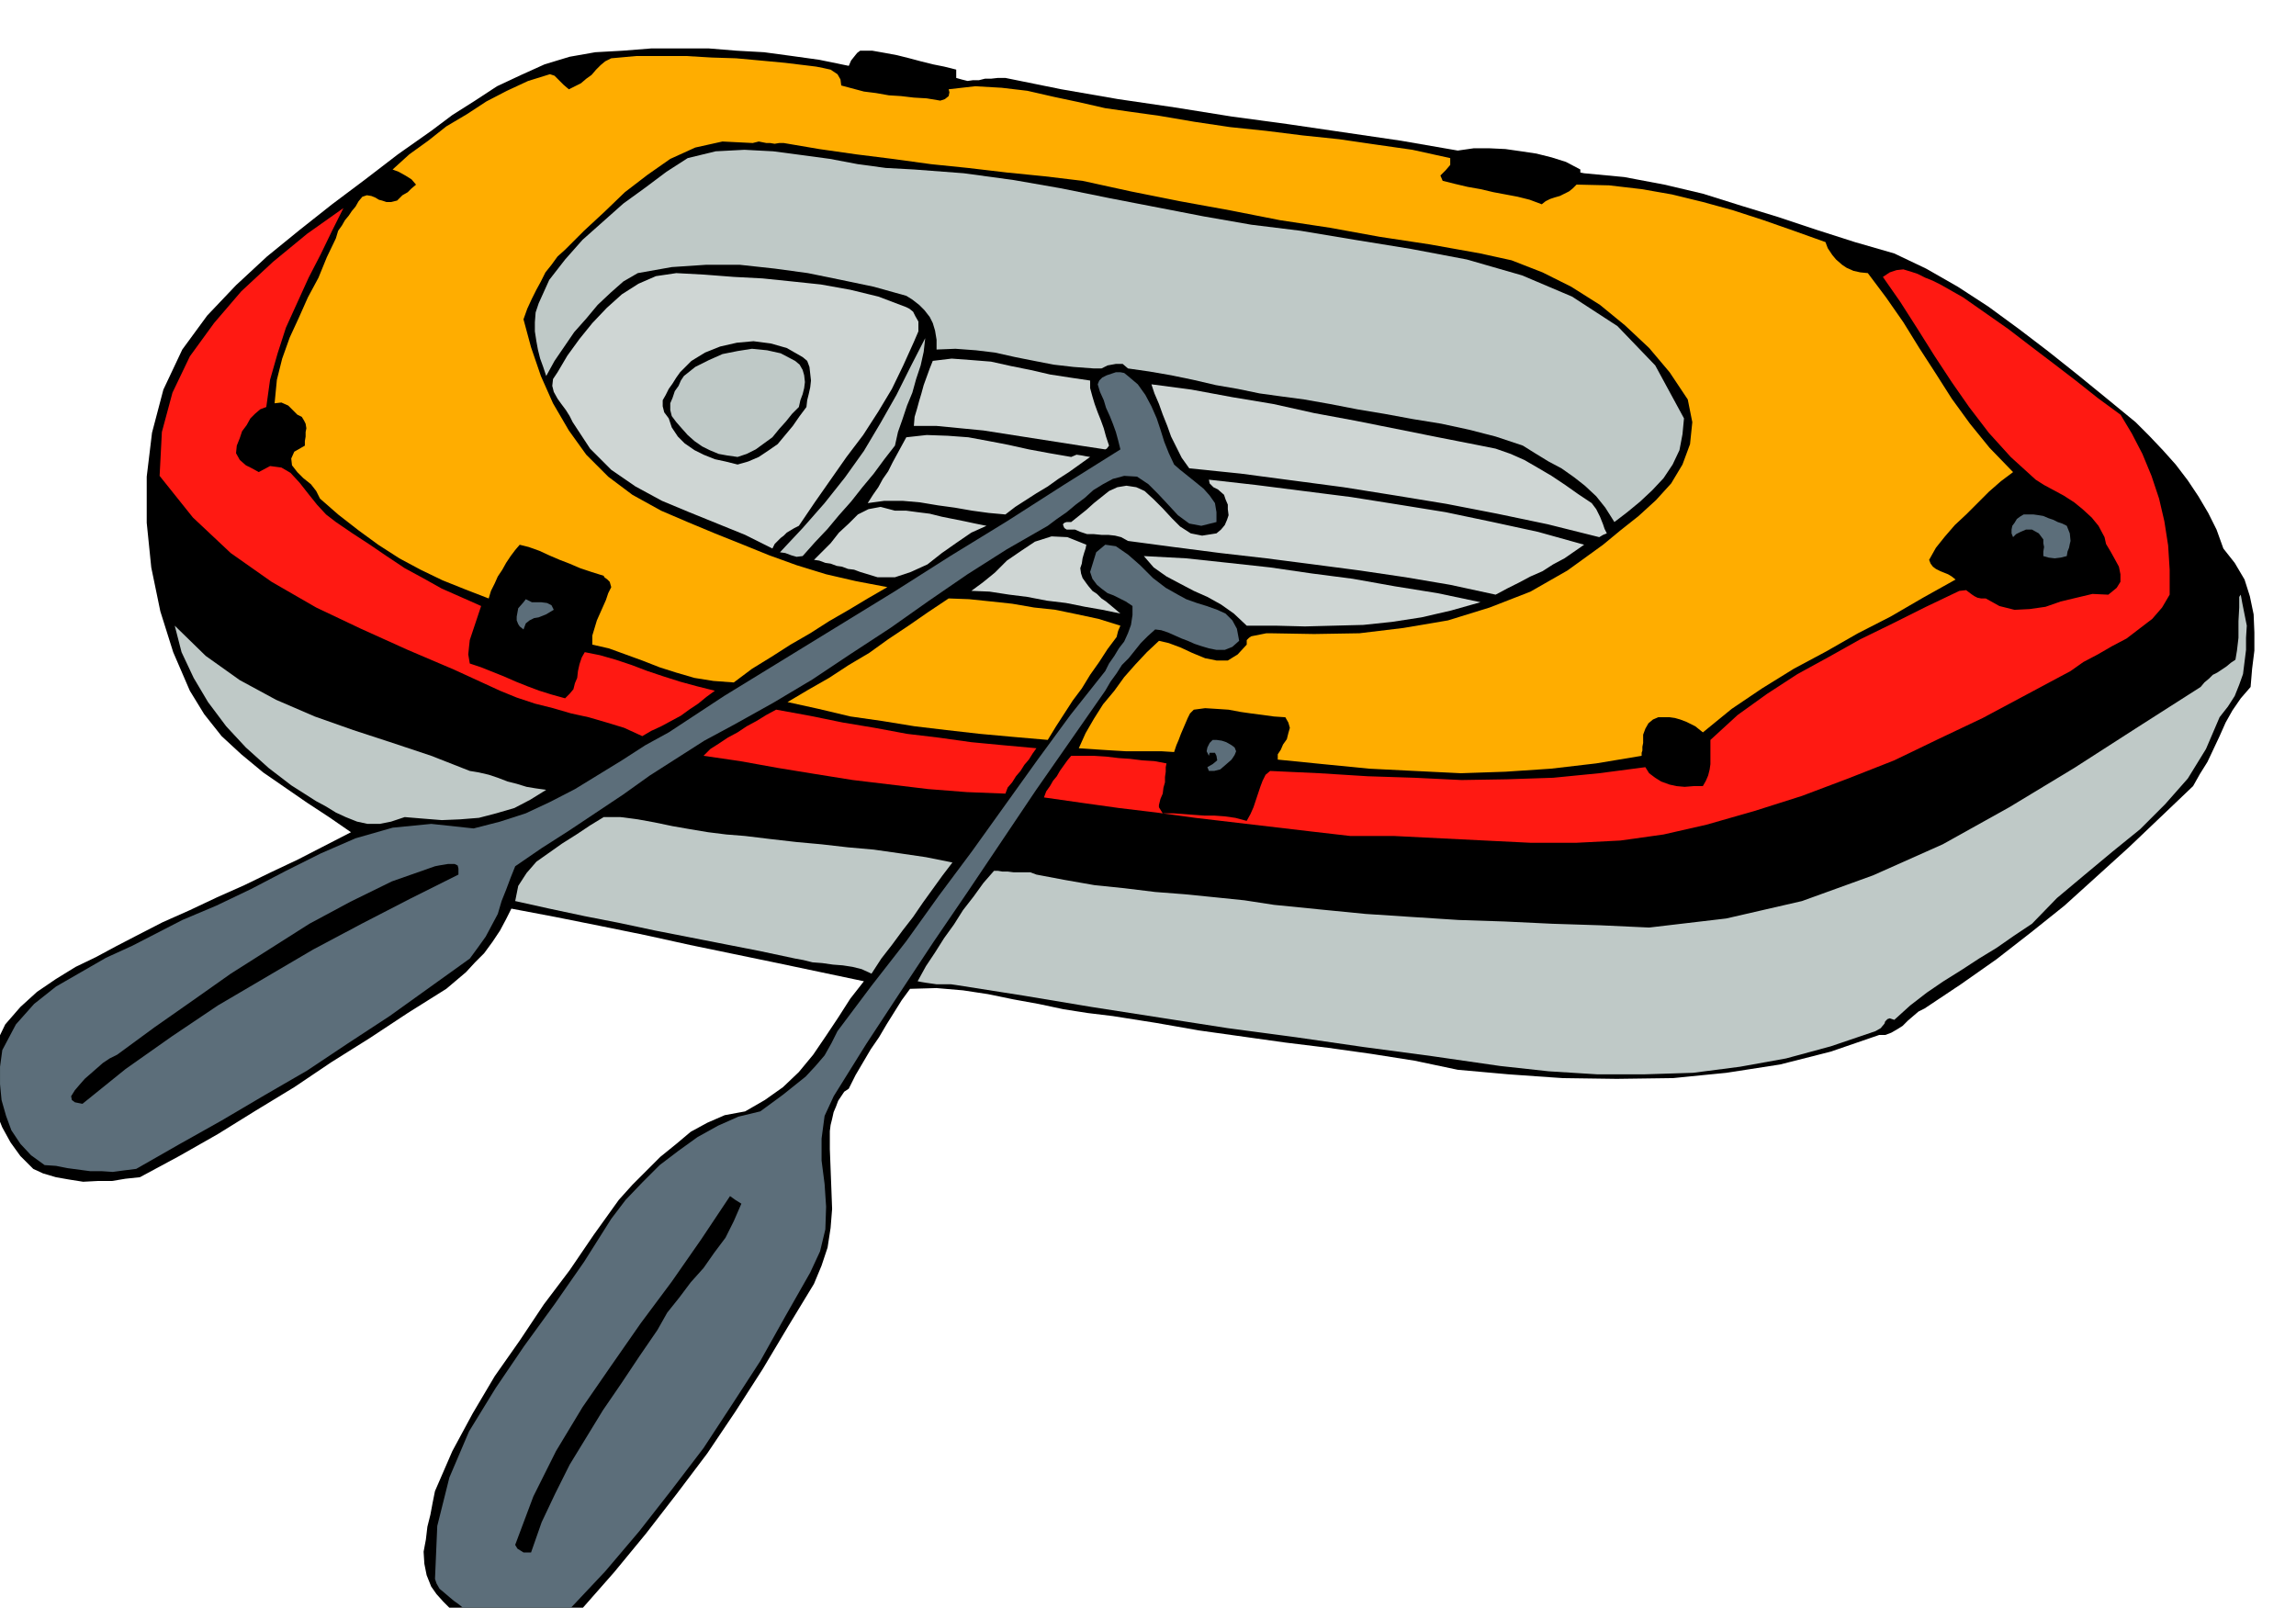 <svg xmlns="http://www.w3.org/2000/svg" fill-rule="evenodd" height="343.446" preserveAspectRatio="none" stroke-linecap="round" viewBox="0 0 3035 2125" width="490.455"><style>.brush1{fill:#000}.pen1{stroke:none}.brush2{fill:#ffad00}.brush3{fill:#bfc9c7}.brush4{fill:#ff1912}.brush5{fill:#cfd6d4}.brush6{fill:#5c6e7a}</style><path class="pen1 brush1" d="m1122 87 3-7 4-5 4-5 4-3h16l17 3 16 3 16 4 15 4 16 4 15 3 16 4v11l7 2 8 2 7-1h8l8-2h8l9-1h10l74 15 75 13 75 11 75 12 74 10 75 11 75 11 75 13 21-3h21l21 1 21 3 20 3 20 5 19 6 19 10v4l5 1 53 5 53 10 51 12 51 16 49 15 51 17 50 16 52 15 42 20 42 24 40 26 41 30 38 29 39 31 38 31 39 32 18 18 18 19 17 19 16 21 14 21 13 22 11 22 9 25 15 19 13 22 7 22 5 24 1 24v24l-3 24-2 24-13 15-11 16-9 16-8 18-8 17-8 17-10 16-9 16-43 41-42 40-43 39-42 38-45 36-45 35-47 33-48 32-8 4-7 6-7 6-7 7-8 5-7 4-8 3h-8l-64 22-67 17-71 11-71 7-74 1-72-1-71-5-67-6-57-12-57-9-57-8-57-7-57-8-57-8-57-10-57-9-33-4-32-5-33-7-33-6-34-7-33-5-35-3-35 1-11 15-10 16-10 16-10 17-11 16-10 17-10 17-9 18-6 4-4 6-4 6-3 8-3 7-2 9-2 8-1 8v24l1 26 1 26 1 27-2 25-4 26-8 24-10 24-34 56-34 57-36 56-37 55-40 53-41 53-42 51-44 50-14 7-14 7-14 5-13 6-15 3-15 1-16-1-16-3-12-4-11-3-12-6-10-6-11-8-9-9-9-10-7-10-6-15-3-15-1-16 3-16 2-17 4-16 3-16 3-15 23-53 27-50 29-49 33-47 32-48 34-45 32-47 33-46 18-20 19-19 18-18 21-17 19-16 22-12 23-10 27-5 26-15 24-17 21-20 19-23 17-25 16-24 16-25 18-23-57-12-57-12-58-12-58-12-59-13-59-12-60-12-58-11-7 14-8 15-10 15-11 15-12 12-12 13-13 11-13 11-51 32-50 33-51 32-49 33-51 31-50 31-51 29-52 28-19 2-18 3h-19l-19 1-19-3-17-3-17-5-13-6-17-17-13-18-11-20-8-20-6-23-2-21 1-22 5-21 14-29 20-23 22-20 25-17 26-16 27-13 26-14 27-14 35-18 36-16 36-17 36-16 35-17 36-17 35-18 35-18-29-20-29-19-29-20-29-20-29-24-26-24-23-29-19-31-22-51-17-54-12-58-6-59v-61l7-58 15-57 25-53 33-45 38-40 41-38 43-35 43-34 44-33 43-33 44-31 28-21 30-19 29-19 32-15 31-14 33-10 34-6 36-2 38-3h76l37 3 36 2 37 5 36 5 39 8z"/><path class="pen1 brush2" d="m1107 98 4 7 1 8 15 4 15 4 16 2 17 3 16 1 17 2 17 1 18 3 6-2 5-4 1-5-1-4 35-4 35 2 34 4 35 8 33 7 35 8 35 5 36 5 47 8 47 7 48 5 48 6 48 5 48 7 49 7 50 11v9l-6 7-7 7 3 7 16 4 17 4 17 3 17 4 16 3 16 3 16 4 16 6 5-4 6-3 6-2 7-2 6-3 6-3 5-4 5-5 43 1 43 5 40 7 41 10 40 11 40 13 40 14 42 15 3 8 6 9 5 6 8 7 6 4 9 4 9 2 10 1 24 32 23 33 21 34 22 34 21 33 24 33 26 32 31 32-16 12-16 14-15 15-15 15-15 14-13 15-12 15-9 16 2 5 3 4 4 3 6 3 5 2 5 2 5 3 5 4-43 24-43 25-43 22-42 24-43 23-42 26-40 27-38 31-5-4-5-4-6-3-6-3-8-3-7-2-7-1h-15l-7 3-6 5-4 7-3 8v11l-1 5v5l-1 3v4l-60 10-60 7-60 4-59 2-61-3-60-3-61-6-60-6v-7l4-6 3-7 5-7 2-8 2-7-2-7-4-7-15-1-15-2-15-2-14-2-16-3-15-1-16-1-15 2-5 5-3 6-3 7-3 7-3 7-3 8-3 7-3 9-16-1h-47l-17-1-16-1-15-1-15-1 9-20 11-19 12-19 15-18 13-18 15-17 15-16 16-15 13 3 16 6 15 7 17 7 15 3h15l13-8 12-13v-6l3-3 3-2 5-1 5-1 5-1 5-1h5l58 1 60-1 58-7 59-10 55-17 54-21 49-28 47-34 23-19 24-19 23-21 20-22 15-25 10-27 3-29-6-30-24-36-27-32-32-30-33-27-38-24-38-19-41-16-41-9-67-12-66-10-66-12-66-10-66-13-66-12-65-13-64-14-50-6-50-5-51-6-49-5-51-7-48-6-49-7-47-8h-6l-6 1-6-1h-5l-10-2-8 2-40-2-36 8-33 15-30 21-30 23-27 26-27 25-25 25-10 9-8 11-8 10-6 12-6 11-6 12-6 13-5 14 10 37 13 38 16 36 21 36 23 32 29 29 32 24 38 21 35 15 36 15 35 14 37 15 36 13 39 12 39 9 42 8-26 15-25 15-26 15-25 16-26 15-25 16-26 16-24 18-27-2-25-4-24-7-22-7-23-9-22-8-22-8-22-5v-12l3-10 3-10 4-9 4-9 4-9 3-9 4-8-2-7-3-3-4-3-1-2-16-5-15-5-14-6-13-5-14-6-13-6-14-5-12-3-6 7-6 8-6 9-5 9-6 9-4 9-5 10-3 10-31-12-30-12-29-14-28-15-28-18-26-19-27-21-24-21-5-10-7-9-10-8-8-8-7-9-1-9 4-9 14-8v-6l1-6v-6l1-5-1-6-2-4-3-5-6-3-6-6-6-6-9-4-9 1 3-31 7-28 10-28 12-26 12-27 14-26 11-27 12-25 3-10 5-7 4-7 5-6 4-6 5-6 4-7 5-6 6-2 6 1 5 2 5 3 4 1 6 2h6l8-2 7-7 7-4 5-5 6-5-6-7-8-5-9-5-8-3 22-20 25-18 24-19 27-16 26-17 27-14 28-13 29-9 6 2 6 6 6 6 7 6 8-4 8-4 7-6 7-5 6-7 6-6 6-5 8-4 33-3h66l34 2 32 1 33 3 32 3 33 4 8 1 10 2 9 2 9 6z"/><path class="pen1 brush3" d="m1208 224 66 5 66 9 63 11 64 13 62 12 62 12 63 11 65 8 72 12 74 12 74 14 73 21 66 28 60 39 50 52 38 70-2 21-4 21-9 19-12 18-15 16-16 15-17 14-17 13-12-19-12-15-15-14-14-11-17-12-17-9-18-11-16-10-36-12-35-9-37-8-37-6-38-7-36-6-36-7-34-6-30-4-29-4-29-6-29-5-30-7-29-6-29-5-28-4-7-6h-9l-11 2-8 4h-10l-27-2-26-3-26-5-25-5-27-6-25-3-27-2-25 1v-13l-2-12-3-10-4-8-7-9-7-7-9-7-8-5-43-12-43-9-44-9-44-6-46-5h-45l-45 3-45 8-19 11-17 15-17 16-15 18-16 18-13 19-13 19-11 20-4-12-4-11-3-12-2-11-2-13v-12l1-13 4-12 14-31 21-27 23-26 27-24 27-24 29-21 28-21 28-18 37-9 38-2 38 2 38 5 37 5 37 7 37 5 37 2z"/><path class="pen1 brush4" d="m352 538-8 3-7 6-6 6-5 9-6 8-3 9-4 10-1 10 5 9 8 7 8 4 9 5 15-8 15 2 12 7 12 13 11 14 12 15 12 13 13 10 22 15 23 15 22 15 24 16 24 13 25 14 25 11 27 12-3 9-3 9-3 9-3 9-3 9-1 9-1 10 2 12 15 5 15 6 15 6 16 7 15 6 16 6 16 5 18 5 6-6 5-6 2-8 3-7 1-9 2-9 3-9 4-7 20 4 21 6 21 7 21 8 21 7 22 7 22 6 24 6-11 8-11 9-12 8-11 8-13 7-13 7-13 6-12 7-24-11-23-7-24-7-23-5-24-7-24-6-24-8-22-9-61-28-61-26-62-28-59-28-59-34-54-38-50-47-44-55 3-58 14-52 23-48 32-44 36-42 42-39 45-37 48-34-15 30-15 31-16 31-15 33-15 33-11 34-10 35-5 36zm2451 10 15 25 14 27 12 29 10 30 7 30 5 32 2 32v33l-10 17-13 15-17 13-17 13-19 10-19 11-19 10-17 12-58 31-58 31-59 28-58 28-61 24-61 23-63 20-63 18-57 13-57 8-59 3h-59l-61-3-60-3-60-3h-58l-52-6-51-6-51-6-51-6-51-7-50-6-50-7-49-7 3-8 5-7 4-7 5-6 4-7 5-7 5-7 5-6h30l16 1 17 2 15 1 16 2 16 1 16 3-1 5v6l-1 7v7l-2 7-1 8-3 7-2 8v3l5 8h14l14 1 13 1 14 1h13l14 1 14 2 15 4 5-9 4-9 3-9 3-9 3-9 3-8 4-8 6-5 65 3 64 4 62 2 62 3 60-1 61-2 61-6 61-8 5 8 8 6 8 5 11 4 9 2 11 1 12-1h12l4-7 3-7 2-8 1-7v-32l36-33 39-28 40-26 42-23 41-23 43-21 44-22 44-21 9-1 8 6 3 2 4 2 5 1h6l18 10 20 5 20-1 21-3 20-7 21-5 21-5 21 1 11-9 5-8v-10l-2-10-6-11-5-9-6-10-2-9-8-15-9-11-12-11-11-9-14-9-13-7-13-7-11-7-33-30-29-32-26-34-23-33-23-35-22-35-23-36-23-33 9-6 9-3 9-1 10 3 9 3 10 5 10 4 10 5 30 17 30 21 30 21 30 23 29 22 30 23 29 23 30 22z"/><path class="pen1 brush5" d="m1198 406 4 2 5 4 3 6 4 7v13l-3 7-3 7-14 31-15 31-18 30-20 31-22 29-21 30-21 30-21 31-6 3-5 3-5 3-4 4-4 3-4 4-4 4-3 6-36-18-37-15-37-15-36-15-35-19-32-22-28-28-23-35-4-8-5-8-6-8-5-7-5-9-2-8 1-9 6-9 13-22 16-22 17-21 19-20 20-18 22-14 23-10 27-4 37 2 39 3 38 2 39 4 38 4 39 7 37 9 37 14z"/><path class="pen1 brush3" d="m1183 589-14 18-14 19-15 18-15 19-16 18-15 18-17 18-16 18-8 1-7-2-8-3-7-1 30-32 29-33 27-34 25-35 22-37 21-37 19-38 19-37-2 18-4 18-6 18-5 18-7 17-6 18-6 17-4 18z"/><path class="pen1 brush1" d="m1061 472 6 5 3 8 1 9 1 9-1 9-2 9-2 8-1 9-9 12-9 13-10 12-10 12-13 9-12 8-14 6-14 4-16-4-14-3-15-6-12-6-13-9-9-9-8-12-4-12-6-8-2-8v-8l4-7 4-8 5-7 5-8 5-7 15-15 18-11 20-8 22-5 22-2 23 3 21 6 21 12z"/><path class="pen1 brush3" d="m1051 477 6 5 4 7 2 7 1 9-1 8-2 8-3 8-2 9-9 9-8 10-9 10-9 11-11 8-11 8-12 6-12 4-14-2-11-2-12-5-10-5-10-7-9-8-8-9-7-8-6-8-2-8v-9l3-7 3-9 5-7 3-7 4-6 15-12 18-9 18-8 20-4 19-3 20 2 18 4 19 10z"/><path class="pen1 brush5" d="M1441 503v10l3 11 3 10 4 11 4 10 4 11 3 11 4 12-3 4-2 1-33-5-32-5-32-5-32-5-32-5-31-3-31-3h-30l1-12 3-10 3-11 3-10 3-11 4-11 4-11 4-10 25-3 27 2 25 2 27 6 25 5 26 6 26 4 27 4z"/><path class="pen1 brush6" d="m1552 614 8 7 10 8 10 8 11 9 8 9 7 10 2 12v13l-20 5-16-3-15-11-12-13-14-15-13-13-15-10-17-1-15 4-13 7-13 8-11 10-12 9-12 10-13 9-12 9-54 31-52 33-51 35-51 36-52 34-51 34-52 31-52 29-39 21-36 23-36 23-35 25-36 24-36 24-36 23-35 24-6 15-6 16-6 15-5 17-8 15-8 15-10 14-11 15-53 38-53 38-55 36-54 36-57 33-56 33-57 32-56 32-16 2-15 2-15-1h-15l-15-2-15-2-15-3-15-1-18-13-14-15-12-18-7-19-6-21-2-21v-23l3-22 18-34 24-27 29-23 33-19 33-19 35-16 33-17 33-17 45-19 46-22 46-24 46-23 46-20 49-14 51-5 56 6 35-9 34-11 32-15 33-17 31-19 31-19 31-20 31-17 73-48 75-46 75-46 75-46 74-47 75-46 75-48 75-47-3-12-3-11-4-11-4-10-5-11-3-10-5-11-3-10 2-5 4-4 6-3 6-2 6-2h6l5 1 5 4 13 11 10 14 8 15 7 16 5 15 5 16 6 15 7 15z"/><path class="pen1 brush5" d="m1957 589 20 4 20 7 18 8 19 11 17 10 18 12 17 12 18 12 6 8 5 10 2 5 2 5 2 6 3 6-5 2-5 3-68-17-67-14-67-13-67-11-69-11-68-9-68-9-68-7-10-14-7-14-7-14-5-14-6-15-5-14-6-14-4-12 53 7 54 10 54 9 54 12 54 10 55 11 55 11 56 11zm-541 15 7-3 7 1 5 1 6 1-14 10-14 10-14 9-14 10-15 9-14 9-14 9-13 10-22-2-22-3-23-4-22-3-24-4-23-2h-24l-22 3 7-11 7-10 6-11 7-10 6-12 6-11 6-11 6-11 27-3 28 1 27 2 27 5 26 5 27 6 27 5 29 5zm678 116-13 9-13 9-15 8-14 9-16 7-15 8-16 8-15 8-60-13-59-10-61-9-61-8-62-8-61-7-62-8-60-8-9-5-8-2-9-1h-9l-10-1h-9l-9-3-7-3h-11l-3-2-1-2-1-3 2-2 3-1h6l10-8 10-8 10-9 10-8 10-8 11-5 12-2 13 2 11 5 12 11 12 12 12 13 11 11 14 9 15 3 19-3 6-5 5-6 3-7 2-6-1-8v-6l-3-7-2-6-8-7-6-3-5-5-1-5 62 7 63 8 63 8 63 10 62 10 62 13 60 13 61 17zm-790-25-20 9-19 13-20 14-19 15-22 10-21 7h-23l-23-7-8-3-8-1-8-3-7-1-8-3-7-1-8-3-7-1 10-10 12-12 11-14 13-12 12-12 14-7 16-3 19 5h15l15 2 16 2 16 4 15 3 15 3 14 3 15 3z"/><path class="pen1 brush6" d="m2732 695 4 10 1 10-1 4-1 5-2 5-1 6-8 2-8 1-8-1-7-2v-6l1-6-1-5v-5l-6-8-9-5h-8l-7 3-6 3-4 4-2-5v-5l1-5 3-4 3-5 4-3 5-3h13l7 1 6 1 7 3 6 2 6 3 6 2 6 3z"/><path class="pen1 brush5" d="m1436 720-1 5-2 6-2 7-1 7-2 6 1 7 2 6 5 7 3 4 5 6 6 4 6 6 6 4 6 5 6 5 7 6-24-5-23-4-25-5-25-3-26-5-24-3-26-4-24-1 15-11 16-13 16-16 19-13 18-12 22-7 21 1 25 10z"/><path class="pen1 brush6" d="m1557 786 11 6 14 5 13 4 14 5 11 5 9 9 6 11 3 16-9 8-10 4h-11l-5-1-5-1-10-3-9-3-9-4-8-3-9-4-9-4-9-3-8-1-10 9-9 9-8 10-8 10-9 9-7 11-8 11-7 12-46 66-46 66-45 67-45 67-45 66-45 68-44 67-43 69-12 26-4 30v29l4 31 2 30-1 30-7 29-13 28-33 58-33 59-37 57-38 58-42 55-43 55-45 53-48 51-15 8-16 6-17 4-16 3-18-1-17-3-17-5-15-7-7-6-7-6-7-5-6-5-7-6-6-5-4-7-2-6 3-70 16-64 26-61 35-57 38-56 40-55 39-56 36-57 19-25 22-23 23-23 25-19 25-18 27-15 27-12 29-7 15-11 15-11 15-12 15-12 13-14 12-14 9-16 8-16 45-60 46-59 43-60 44-59 43-60 43-60 44-60 46-58 5-10 7-10 6-10 7-9 5-11 4-11 2-13v-12l-9-6-8-4-8-4-8-3-8-6-6-5-6-8-3-9 8-26 12-10 14 2 16 11 16 14 17 17 17 13 16 9z"/><path class="pen1 brush5" d="m1957 796-39 11-39 9-39 6-38 4-39 1-38 1-39-1h-38l-17-16-17-12-18-10-18-8-19-10-17-9-17-12-13-15 56 3 56 6 55 6 55 8 54 7 56 10 56 9 57 12z"/><path class="pen1 brush3" d="m2934 948-18 42-24 39-30 34-33 33-37 30-36 30-37 31-33 34-24 16-23 16-23 14-23 15-24 15-22 15-22 17-21 19-6-2-3 1-3 3-1 3-5 6-7 4-59 20-59 16-61 11-62 8-64 2h-63l-64-4-64-7-90-13-90-12-90-13-90-12-90-14-90-14-90-15-89-14-7-1h-19l-7-1-7-1-6-1-5-1 11-20 12-18 12-19 13-18 12-19 14-18 13-18 14-16h5l6 1h7l8 1h22l8 3 37 7 40 7 39 4 41 5 39 3 40 4 39 4 39 6 60 6 61 6 61 4 62 4 61 2 63 3 63 2 65 3 102-12 100-23 94-34 92-41 88-49 86-52 84-54 83-53 5-6 6-5 5-5 6-3 6-4 6-4 6-5 6-4 2-12 2-17v-22l1-18v-14l2-3 2 11 6 30-1 16v16l-2 16-2 16-5 14-6 15-9 14-11 14z"/><path class="pen1 brush6" d="m732 806-5 3-5 3-5 2-5 2-6 1-6 3-5 4-3 8-5-4-2-3-2-5v-5l2-11 7-8 3-4 4 2 4 2h12l8 1 6 3 3 6z"/><path class="pen1 brush2" d="m1481 827-3 7-2 8-12 16-11 17-12 17-11 18-12 16-11 17-11 17-11 18-46-4-44-4-44-5-42-5-43-7-42-6-42-10-41-9 27-16 28-16 26-17 27-16 25-18 27-18 26-18 27-18 27 1 29 3 28 3 29 5 28 3 29 6 28 6 29 9z"/><path class="pen1 brush3" d="m621 1019 12 2 13 3 12 4 13 5 12 3 13 4 12 2 14 2-21 13-21 11-24 7-23 6-25 2-24 1-25-2-24-2-18 6-15 3h-16l-14-3-15-6-13-6-13-8-13-7-33-21-30-23-30-27-26-28-24-32-19-32-16-34-9-35 41 40 45 32 48 26 51 22 51 18 52 17 51 17 51 20z"/><path class="pen1 brush4" d="m1370 989-5 7-5 8-6 7-5 8-6 7-5 8-6 7-3 8-51-2-51-4-50-6-50-6-50-8-49-8-50-9-48-7 9-9 11-7 12-8 13-7 12-8 13-7 13-8 13-7 44 8 44 9 42 7 43 8 42 5 43 6 42 4 44 4z"/><path class="pen1 brush6" d="m1628 1004-8 7-7 6-8 2h-7l-2-5 7-4 6-5-1-6-2-4h-7l-1 4-3-6 1-5 3-6 4-4h5l7 1 6 2 7 4 4 3 2 5-2 5-4 6z"/><path class="pen1 brush3" d="m1259 1140-13 17-13 18-13 18-13 19-14 18-14 19-14 18-13 20-13-6-12-3-13-2-13-1-14-2-13-1-12-3-11-2-47-10-46-9-46-9-46-9-47-10-46-9-47-10-45-10 4-20 11-17 13-15 17-12 17-12 19-12 18-12 18-11h22l23 3 22 4 24 5 23 4 24 4 24 3 25 2 33 4 35 4 33 3 35 4 34 3 35 5 34 5 35 7z"/><path class="pen1 brush1" d="m606 1156-64 32-64 33-64 34-63 37-63 37-61 41-61 43-57 46-5-1-5-1-4-3-1-5 5-8 6-7 7-8 8-7 8-7 8-7 9-6 10-5 49-36 50-35 51-36 52-33 52-33 54-29 55-27 57-20 5-1 6-1 6-1h9l4 2 1 4v8zm374 435-10 23-11 22-15 20-14 20-17 19-15 20-16 20-13 23-24 35-24 36-24 35-22 36-22 36-19 38-18 38-14 40h-10l-8-5-3-5 24-64 30-60 35-58 38-55 39-56 41-55 39-56 38-57 7 5 8 5z"/></svg>

